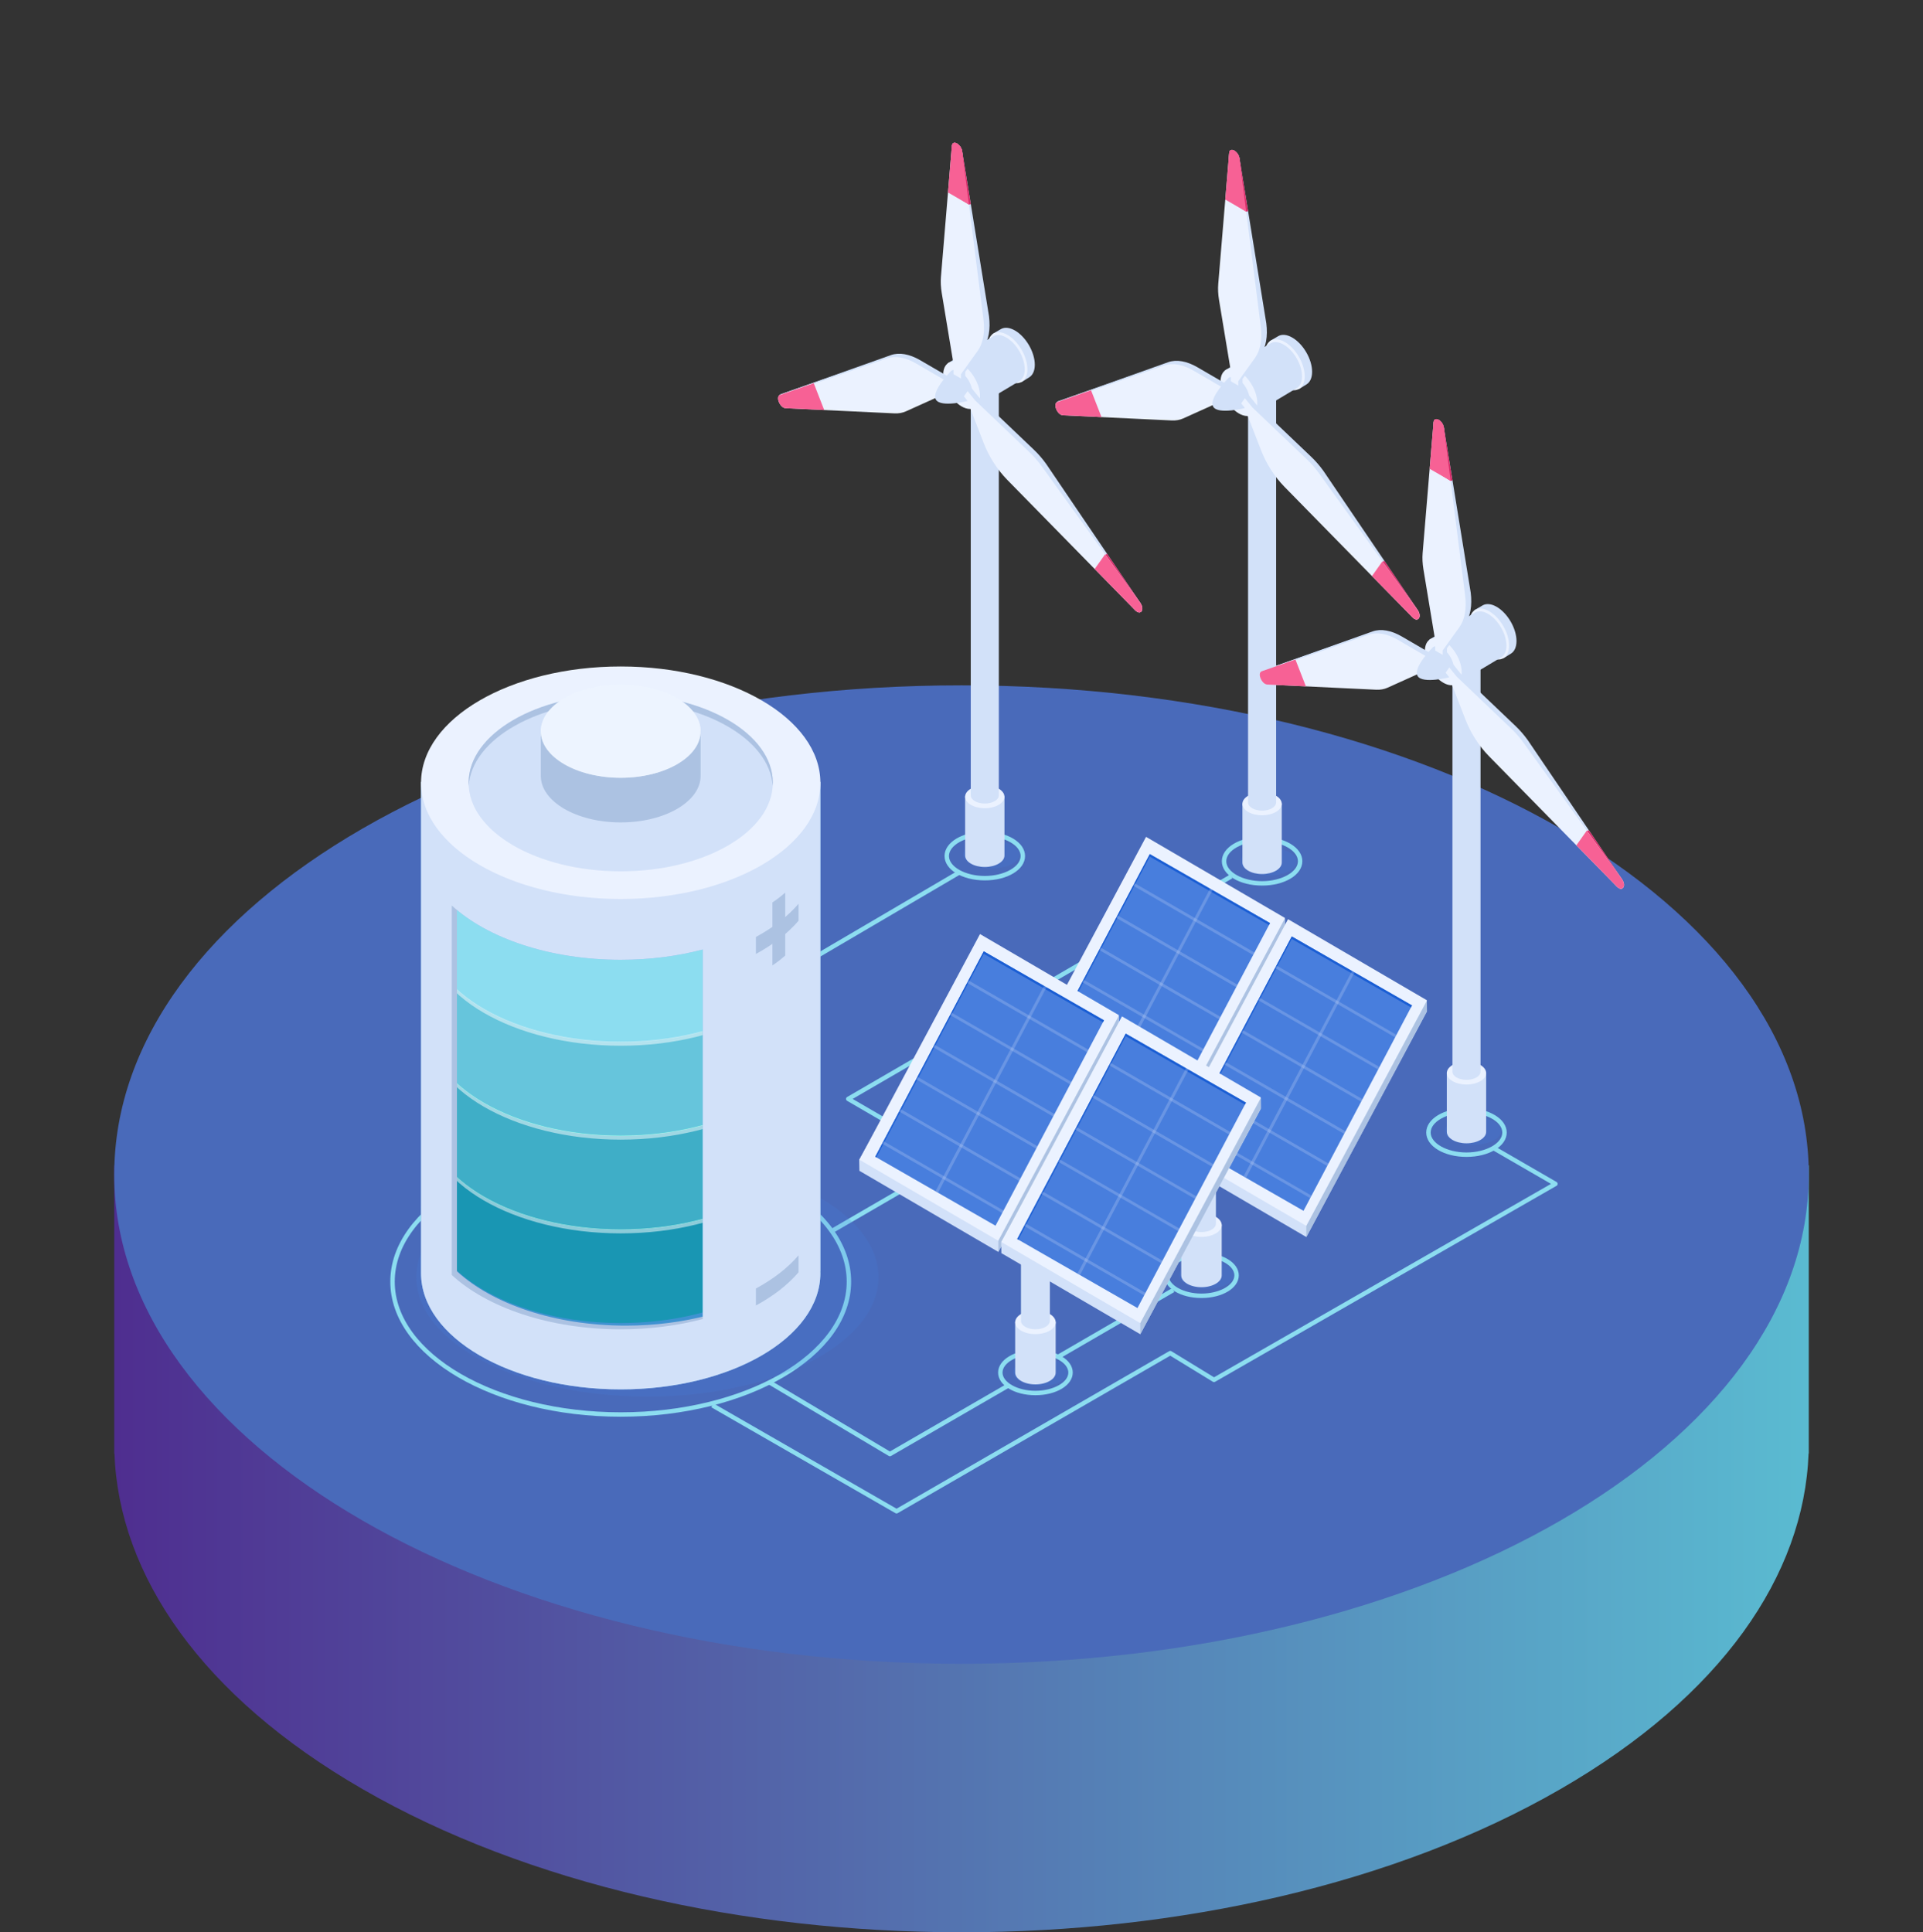 <svg id="eLoTQpnB1PD1" xmlns="http://www.w3.org/2000/svg" xmlns:xlink="http://www.w3.org/1999/xlink" viewBox="0 0 202 203" shape-rendering="geometricPrecision" text-rendering="geometricPrecision" project-id="099fd0e91c49438b8f83e7c27b5227e7" export-id="195837cebcd047ec9331a46295d22f37" cached="false">
<rect x="0" y="0" width="202" height="203" fill="#333333" stroke="none"/>
<style><![CDATA[
#eLoTQpnB1PD52_tr {animation: eLoTQpnB1PD52_tr__tr 3000ms linear infinite normal forwards}@keyframes eLoTQpnB1PD52_tr__tr { 0% {transform: translate(129.809px,41.551px) rotate(0deg)} 100% {transform: translate(129.809px,41.551px) rotate(360deg)}} #eLoTQpnB1PD88_tr {animation: eLoTQpnB1PD88_tr__tr 3000ms linear infinite normal forwards}@keyframes eLoTQpnB1PD88_tr__tr { 0% {transform: translate(151.147px,69.838px) rotate(0deg)} 100% {transform: translate(151.147px,69.838px) rotate(360deg)}} #eLoTQpnB1PD124_tr {animation: eLoTQpnB1PD124_tr__tr 3000ms linear infinite normal forwards}@keyframes eLoTQpnB1PD124_tr__tr { 0% {transform: translate(100.548px,40.9px) rotate(0deg)} 100% {transform: translate(100.548px,40.9px) rotate(360deg)}} #eLoTQpnB1PD219_ts {animation: eLoTQpnB1PD219_ts__ts 3000ms linear infinite normal forwards}@keyframes eLoTQpnB1PD219_ts__ts { 0% {transform: translate(68.007px,146.577px) scale(1,1);animation-timing-function: cubic-bezier(0.77,0,0.175,1)} 50% {transform: translate(68.007px,146.577px) scale(1,0.95);animation-timing-function: cubic-bezier(0.77,0,0.175,1)} 100% {transform: translate(68.007px,146.577px) scale(1,1)}}
]]></style>
<defs><linearGradient id="eLoTQpnB1PD5-fill" x1="190" y1="151.606" x2="0.105" y2="151.606" spreadMethod="pad" gradientUnits="userSpaceOnUse" gradientTransform="translate(0 0)"><stop id="eLoTQpnB1PD5-fill-0" offset="0%" stop-color="#5abbd1"/><stop id="eLoTQpnB1PD5-fill-1" offset="99%" stop-color="#4e268c"/></linearGradient><linearGradient id="eLoTQpnB1PD6-fill" x1="190" y1="123.394" x2="12" y2="123.394" spreadMethod="pad" gradientUnits="userSpaceOnUse" gradientTransform="translate(0 0)"><stop id="eLoTQpnB1PD6-fill-0" offset="2%" stop-color="#496aba"/><stop id="eLoTQpnB1PD6-fill-1" offset="99%" stop-color="#496aba"/></linearGradient></defs><g><g><g><path d="M27.72,122.427c3.017-2.52,6.466-4.92,10.348-7.162c34.756-20.07,91.108-20.07,125.864,0c3.885,2.244,7.333,4.642,10.349,7.162h15.719v30.268h-.021c-.465,12.787-9.148,25.494-26.047,35.252-34.756,20.071-91.108,20.071-125.864,0-16.898-9.758-25.58-22.465-26.047-35.252h-.021v-30.268h15.718.002Z" fill="url(#eLoTQpnB1PD5-fill)"/><path d="M101,174.789c-49.153,0-89-23.01-89-51.395C12,95.01,51.847,72,101,72c49.153,0,89,23.01,89,51.394c0,28.385-39.847,51.395-89,51.395Z" fill="url(#eLoTQpnB1PD6-fill)"/></g></g><g><g><g><g><path d="M65.203,148.837C51.857,148.837,41,142.471,41,134.646s10.857-14.191,24.203-14.191c13.346,0,24.203,6.366,24.203,14.191s-10.857,14.191-24.203,14.191Zm0-27.917c-13.089,0-23.737,6.157-23.737,13.726s10.648,13.726,23.737,13.726s23.738-6.157,23.738-13.726-10.649-13.726-23.738-13.726Z" fill="#8cddf0"/></g><g><path d="M126.207,136.365c-2.198,0-3.92-1.045-3.92-2.38s1.722-2.38,3.92-2.38c2.199,0,3.921,1.045,3.921,2.38s-1.722,2.38-3.921,2.38Zm0-4.295c-1.873,0-3.455.877-3.455,1.914c0,1.038,1.582,1.915,3.455,1.915s3.455-.877,3.455-1.915c0-1.037-1.582-1.914-3.455-1.914Z" fill="#8cddf0"/></g><g><path d="M108.765,146.577c-2.198,0-3.92-1.045-3.92-2.38c0-1.334,1.722-2.38,3.92-2.38c2.199,0,3.921,1.046,3.921,2.38c0,1.335-1.723,2.38-3.921,2.38Zm0-4.295c-1.873,0-3.455.878-3.455,1.915c0,1.038,1.582,1.915,3.455,1.915s3.455-.877,3.455-1.915c0-1.037-1.582-1.915-3.455-1.915Z" fill="#8cddf0"/></g><g><g><path d="M85.425,116.905l-14.543-7.564c-.075-.039-.123-.116-.126-.2-.002-.085.042-.164.115-.207L100.594,91.489l.235.402L71.469,109.123l14.17,7.369-.214.413Z" fill="#8cddf0"/></g><g><path d="M103.446,92.491c-2.37,0-4.227-1.124-4.227-2.559c0-1.435,1.857-2.559,4.227-2.559c2.371,0,4.228,1.124,4.228,2.559c0,1.435-1.857,2.559-4.228,2.559Zm0-4.653c-2.039,0-3.762.959-3.762,2.094c0,1.135,1.723,2.094,3.762,2.094c2.04,0,3.763-.959,3.763-2.094c0-1.135-1.723-2.094-3.763-2.094Z" fill="#8cddf0"/></g></g><g><path d="M154.045,121.54c-2.371,0-4.228-1.124-4.228-2.559s1.857-2.559,4.228-2.559c2.37,0,4.227,1.124,4.227,2.559s-1.857,2.559-4.227,2.559Zm0-4.653c-2.039,0-3.762.959-3.762,2.094c0,1.136,1.723,2.094,3.762,2.094s3.762-.958,3.762-2.094c0-1.135-1.723-2.094-3.762-2.094Z" fill="#8cddf0"/></g><g><path d="M132.576,93.036c-2.371,0-4.228-1.124-4.228-2.559s1.857-2.559,4.228-2.559c2.37,0,4.227,1.124,4.227,2.559s-1.857,2.559-4.227,2.559Zm0-4.653c-2.039,0-3.762.959-3.762,2.094s1.723,2.094,3.762,2.094s3.762-.959,3.762-2.094c0-1.135-1.723-2.094-3.762-2.094Z" fill="#8cddf0"/></g><g><path d="M87.51,129.52l-.234-.402l12.449-7.223-10.74-6.245c-.072-.041-.116-.118-.116-.201s.044-.16.116-.201L129.219,91.871l.234.403-39.888,23.176l10.74,6.244c.072.042.116.119.116.202s-.044.159-.116.201L87.51,129.52Z" fill="#8cddf0"/></g><g><path d="M123.118,135.333l-12.023,6.976.234.403l12.022-6.976-.233-.403Z" fill="#8cddf0"/></g><g><path d="M93.48,152.99c-.041,0-.081-.011-.117-.031l-12.671-7.544.234-.403l12.555,7.477l12.275-7.106.233.403-12.391,7.172c-.036.022-.076.032-.116.032Z" fill="#8cddf0"/></g><g><path d="M94.178,159c-.04,0-.08-.01-.116-.031L74.715,147.841l.232-.403l19.231,11.061L122.81,141.952c.074-.043.165-.041.237.002l4.48,2.74l35.395-20.32-6.086-3.52.233-.402l6.436,3.722c.072.042.116.119.116.202s-.044.16-.117.202l-35.865,20.588c-.073.043-.165.041-.237-.003l-4.479-2.739-28.628,16.545c-.036.021-.076.031-.116.031Z" fill="#8cddf0"/></g></g><g><g><g style="mix-blend-mode:multiply"><path d="M136.22,90.525c0,.803-1.327,1.453-2.964,1.453s-2.963-.65-2.963-1.453s1.327-1.453,2.963-1.453c1.637,0,2.964.65,2.964,1.453Z" opacity="0.2" fill="#487edd"/></g><g><path d="M134.641,84.396h-4.131v6.22c0,.67.925,1.208,2.066,1.208s2.066-.539,2.066-1.203v-6.226h-.001Z" fill="#d2e1f9"/><path d="M134.641,84.447c0,.664-.925,1.203-2.066,1.203-1.14,0-2.065-.539-2.065-1.203c0-.664.925-1.203,2.065-1.203c1.142,0,2.066.538,2.066,1.203Z" fill="#ebf2ff"/><path d="M134.05,40.951h-2.949v43.339h.001l-.001.012c0,.474.661.858,1.475.858s1.474-.384,1.474-.858v-.012v0-43.339Z" fill="#d2e1f9"/><path d="M134.05,40.957c0,.474-.66.858-1.474.858s-1.475-.384-1.475-.858c0-.474.661-.859,1.475-.859s1.474.384,1.474.859Z" fill="#ebf2ff"/></g><g><g><g><path d="M137.829,39.057c0,.645-.223,1.102-.585,1.324-.01.006-.715.448-.726.454-.377.211-.136-.267-.708-.597-1.151-.664-2.084-2.274-2.084-3.595c0-.653-.604-.658-.234-.876.01-.006.787-.459.798-.464.375-.203.889-.166,1.454.161c1.152.664,2.085,2.274,2.085,3.595Z" fill="#d2e1f9"/><path d="M136.45,40.86c.809-.473.8-1.992-.019-3.393s-2.139-2.154-2.948-1.681c-.808.473-.8,1.992.019,3.393s2.139,2.154,2.948,1.681Z" fill="#ebf2ff"/></g></g></g><g><g><g><path d="M136.772,39.536c0,.598-.207,1.023-.543,1.228-.01.006-4.64,2.779-4.65,2.785-.349.195-.126-.248-.656-.554-1.068-.617-1.933-2.11-1.933-3.335c0-.606-.561-.611-.217-.813.009-.006,4.706-2.789,4.716-2.794.349-.188.825-.154,1.35.149c1.067.616,1.933,2.109,1.933,3.334Z" fill="#d2e1f9"/><path d="M132.073,42.336c0,1.225-.866,1.719-1.933,1.102-1.068-.617-1.934-2.11-1.934-3.335s.866-1.719,1.934-1.102c1.067.617,1.933,2.11,1.933,3.335Z" fill="#ebf2ff"/></g></g></g></g><g id="eLoTQpnB1PD52_tr" transform="translate(129.809,41.551) rotate(0)"><g transform="translate(-129.809,-41.55)"><path d="M130.013,41.582l-.781.067-4.499,2.029c-.359.162-.764.234-1.201.213l-11.817-.325c-.588-.028-1.079-1.22-.575-1.395l11.581-4.126c.865-.302,1.945-.114,3.057.533l3.498,2.034.347-.029.39 1Z" fill="#d2e1f9"/><path d="M129.569,41.862l-.78.067-4.5,2.029c-.358.162-.763.234-1.201.213l-11.441-.543c-.588-.028-1.079-1.22-.576-1.395l11.206-3.908c.866-.302,1.946-.114,3.058.533l3.497,2.034.347-.03.39 1Z" fill="#ebf2ff"/><path d="M111.092,42.299l11.206-3.907c.865-.302,1.945-.114,3.057.533l3.498,2.034.347-.03.333.854.144-.012-.389-1-.347.03-3.498-2.034c-1.112-.647-2.192-.835-3.058-.533l-11.206,3.907c-.105.037-.165.119-.191.224.029-.028.061-.053.104-.067Z" fill="#d2e1f9"/><path d="M111.646,43.627l4.061.193-1.1-2.821-3.536,1.233c-.504.176-.012,1.368.575,1.395Z" fill="#f76195"/><g><g><g><path d="M131.273,42.013c0,.401-.138.685-.363.823-.007.004-2.964.771-3.471-.111-.514-.896,1.628-3.042,1.635-3.046.233-.127.552-.103.904.1.715.413,1.295,1.413,1.295,2.234Z" fill="#d2e1f9"/></g></g></g><path d="M129.74,39.777v-1.035l-1.243-7.502c-.099-.598-.127-1.169-.083-1.694l.706-13.466c.059-.706.99-.203,1.09.589l2.81,17.302c.172,1.36-.039,2.529-.599,3.309l-1.9,2.527v.46l-.472.24-.309-.73Z" fill="#d2e1f9"/><path d="M131.214,41.55l.78.968l5.742,5.473c.458.436.89.936,1.284,1.482l9.868,14.561c.529.734.089,1.422-.515.806L135.367,50.859c-1.038-1.058-1.906-2.415-2.458-3.842l-1.738-4.486-.396-.681.439-.299Z" fill="#d2e1f9"/><path d="M145.212,59.027l.212-.105l3.464,5.112c.529.734.089,1.422-.515.806l-4.131-4.441.97-1.373Z" fill="#d62d69"/><path d="M129.296,40.057v-1.035l-1.243-7.502c-.099-.598-.127-1.169-.083-1.694l1.145-13.741c.059-.706.99-.203,1.09.589l2.229,17.612c.172,1.36-.04,2.529-.599,3.309l-1.76,2.453v.46l-.779-.45Z" fill="#ebf2ff"/><path d="M130.909,22.232l.196-.053-.895-5.51c-.1-.792-1.031-1.295-1.09-.589l-.255,4.863l2.044,1.289Z" fill="#d62d69"/><path d="M129.115,16.085l-.406,4.877l2.2,1.27-.704-5.558c-.1-.792-1.031-1.295-1.09-.589Z" fill="#f76195"/><path d="M130.77,41.831l.78.968l5.742,5.473c.458.436.891.936,1.284,1.482l10.297,14.284c.529.734.089,1.422-.515.806L134.923,51.139c-1.037-1.058-1.906-2.415-2.458-3.842l-1.738-4.486-.347-.43.39-.55Z" fill="#ebf2ff"/><path d="M148.873,64.037l-3.654-5.069-1.1,1.551l4.24,4.324c.604.617,1.043-.072.514-.806Z" fill="#f76195"/></g></g></g><g><g><g style="mix-blend-mode:multiply"><path d="M157.689,118.811c0,.803-1.327,1.454-2.964,1.454-1.636,0-2.963-.651-2.963-1.454c0-.802,1.327-1.453,2.963-1.453c1.637,0,2.964.651,2.964,1.453Z" opacity="0.2" fill="#487edd"/></g><g><path d="M156.111,112.683h-4.132v6.22c0,.67.925,1.208,2.066,1.208s2.066-.539,2.066-1.203v-6.225v0Z" fill="#d2e1f9"/><path d="M156.111,112.734c0,.664-.925,1.203-2.066,1.203s-2.066-.539-2.066-1.203.925-1.203,2.066-1.203s2.066.539,2.066,1.203Z" fill="#ebf2ff"/><path d="M155.52,69.238h-2.949v43.338v0v.012c0,.474.66.858,1.474.858s1.475-.384,1.475-.858l-.001-.012h.001v-43.338Z" fill="#d2e1f9"/><path d="M155.52,69.244c0,.474-.661.858-1.475.858s-1.474-.384-1.474-.858.66-.859,1.474-.859s1.475.384,1.475.859Z" fill="#ebf2ff"/></g><g><g><g><path d="M159.299,67.344c0,.645-.223,1.102-.585,1.324-.011.006-.716.448-.727.454-.376.211-.136-.267-.708-.597-1.151-.664-2.084-2.274-2.084-3.595c0-.653-.604-.658-.234-.877.01-.006.787-.459.798-.464.375-.203.889-.166,1.455.161c1.152.664,2.085,2.274,2.085,3.595Z" fill="#d2e1f9"/><path d="M157.919,69.147c.809-.473.801-1.992-.018-3.393-.82-1.401-2.139-2.154-2.948-1.681-.809.473-.801,1.992.018,3.393.82,1.401,2.139,2.154,2.948,1.681Z" fill="#ebf2ff"/></g></g></g><g><g><g><path d="M158.241,67.823c0,.598-.206,1.023-.542,1.228-.011.006-4.64,2.779-4.65,2.785-.35.195-.127-.248-.657-.554-1.068-.617-1.933-2.11-1.933-3.335c0-.606-.56-.611-.217-.813.01-.005,4.707-2.789,4.717-2.794.348-.188.824-.154,1.349.149c1.068.616,1.933,2.109,1.933,3.334Z" fill="#d2e1f9"/><path d="M153.542,70.623c0,1.225-.865,1.719-1.933,1.102s-1.933-2.11-1.933-3.335c0-1.225.866-1.719,1.933-1.102c1.068.617,1.933,2.11,1.933,3.335Z" fill="#ebf2ff"/></g></g></g></g><g id="eLoTQpnB1PD88_tr" transform="translate(151.147,69.838) rotate(0)"><g transform="translate(-151.147,-69.837)"><path d="M151.482,69.869l-.781.067-4.499,2.029c-.359.162-.764.234-1.201.213l-11.817-.325c-.587-.028-1.079-1.22-.575-1.395l11.581-4.126c.866-.302,1.945-.114,3.057.533l3.498,2.034.347-.029.39 1Z" fill="#d2e1f9"/><path d="M151.039,70.149l-.781.067-4.499,2.029c-.359.162-.764.234-1.201.213l-11.442-.543c-.588-.028-1.079-1.219-.576-1.395l11.207-3.907c.865-.302,1.945-.114,3.057.533l3.498,2.034.347-.03.39 1Z" fill="#ebf2ff"/><path d="M132.561,70.586l11.206-3.908c.866-.302,1.946-.114,3.058.533l3.497,2.034.347-.03.333.854.145-.012-.39-.999-.347.03-3.498-2.034c-1.112-.647-2.191-.835-3.057-.533l-11.207,3.907c-.105.037-.164.119-.191.224.029-.028.062-.053.104-.067Z" fill="#d2e1f9"/><path d="M133.115,71.914l4.061.193-1.1-2.821-3.536,1.233c-.503.176-.012,1.368.575,1.395Z" fill="#f76195"/><g><g><g><path d="M152.742,70.3c0,.401-.138.685-.363.823-.006.004-2.963.771-3.47-.111-.515-.896,1.628-3.042,1.634-3.046.234-.127.552-.103.904.1.715.413,1.295,1.413,1.295,2.234Z" fill="#d2e1f9"/></g></g></g><path d="M151.209,68.064v-1.035l-1.242-7.502c-.099-.598-.127-1.169-.084-1.694l.707-13.466c.058-.706.989-.203,1.09.589l2.81,17.302c.172,1.361-.04,2.529-.6,3.309l-1.899,2.527v.46l-.473.24-.309-.73Z" fill="#d2e1f9"/><path d="M152.683,69.838l.781.968l5.741,5.473c.458.436.891.936,1.284,1.482l9.868,14.561c.529.734.089,1.422-.515.806L156.836,79.146c-1.037-1.058-1.905-2.415-2.458-3.842l-1.738-4.486-.396-.681.439-.299Z" fill="#d2e1f9"/><path d="M166.682,87.314l.211-.105l3.464,5.112c.529.734.089,1.422-.515.806l-4.13-4.441.97-1.373Z" fill="#d62d69"/><path d="M150.765,68.344v-1.035l-1.242-7.502c-.099-.598-.127-1.169-.084-1.694l1.145-13.741c.059-.706.99-.203,1.091.589l2.228,17.612c.172,1.361-.039,2.529-.599,3.309l-1.76,2.452v.46l-.779-.45Z" fill="#ebf2ff"/><path d="M152.378,50.519l.196-.053-.894-5.51c-.1-.792-1.031-1.295-1.09-.589l-.255,4.863l2.043,1.289Z" fill="#d62d69"/><path d="M150.584,44.372l-.406,4.877l2.2,1.27-.703-5.558c-.101-.792-1.031-1.295-1.091-.589Z" fill="#f76195"/><path d="M152.239,70.118l.781.968l5.741,5.473c.458.436.891.936,1.284,1.482L170.342,92.324c.529.734.089,1.422-.514.806L156.393,79.426c-1.038-1.058-1.906-2.415-2.459-3.842l-1.738-4.486-.347-.43.39-.55Z" fill="#ebf2ff"/><path d="M170.343,92.324l-3.655-5.069-1.1,1.551l4.24,4.324c.604.617,1.044-.072.515-.806Z" fill="#f76195"/></g></g></g><g><g><g style="mix-blend-mode:multiply"><path d="M107.09,89.782c0,.803-1.327,1.453-2.963,1.453-1.637,0-2.964-.65-2.964-1.453c0-.803,1.327-1.453,2.964-1.453c1.636,0,2.963.65,2.963,1.453Z" opacity="0.2" fill="#487edd"/></g><g><path d="M105.512,83.654h-4.131v6.22c0,.67.925,1.208,2.066,1.208c1.14,0,2.065-.539,2.065-1.203v-6.226v0Z" fill="#d2e1f9"/><path d="M105.512,83.705c0,.664-.925,1.203-2.066,1.203s-2.066-.539-2.066-1.203c0-.664.925-1.203,2.066-1.203s2.066.538,2.066,1.203Z" fill="#ebf2ff"/><path d="M104.921,40.209h-2.949v43.339h.001l-.001.012c0,.474.66.858,1.475.858.814,0,1.474-.384,1.474-.858v-.012v0-43.339Z" fill="#d2e1f9"/><path d="M104.921,40.215c0,.474-.66.859-1.474.859-.815,0-1.475-.384-1.475-.859c0-.474.66-.858,1.475-.858.814,0,1.474.384,1.474.858Z" fill="#ebf2ff"/></g><g><g><g><path d="M108.7,38.315c0,.645-.223,1.102-.585,1.324-.011.006-.715.448-.727.454-.376.211-.135-.267-.707-.597-1.151-.664-2.085-2.274-2.085-3.595c0-.653-.604-.658-.234-.877.01-.006.788-.459.798-.464.376-.203.889-.166,1.455.161c1.152.664,2.085,2.274,2.085,3.595Z" fill="#d2e1f9"/><path d="M107.321,40.118c.808-.473.8-1.992-.019-3.393-.819-1.401-2.139-2.154-2.948-1.681s-.8,1.992.019,3.393s2.139,2.154,2.948,1.681Z" fill="#ebf2ff"/></g></g></g><g><g><g><path d="M107.643,38.794c0,.598-.207,1.023-.543,1.228-.01.006-4.64,2.779-4.65,2.785-.349.196-.126-.248-.657-.554-1.067-.617-1.933-2.11-1.933-3.335c0-.606-.56-.611-.217-.813.01-.006,4.707-2.789,4.717-2.794.348-.189.824-.154,1.35.149c1.067.616,1.933,2.109,1.933,3.334Z" fill="#d2e1f9"/><path d="M102.944,41.594c0,1.225-.866,1.719-1.934,1.102-1.067-.617-1.933-2.11-1.933-3.335c0-1.225.866-1.719,1.933-1.102c1.068.617,1.934,2.11,1.934,3.335Z" fill="#ebf2ff"/></g></g></g></g><g id="eLoTQpnB1PD124_tr" transform="translate(100.548,40.9) rotate(0)"><g transform="translate(-100.548,-40.9)"><path d="M100.883,40.839l-.78.067-4.5,2.029c-.359.162-.763.234-1.201.213l-11.817-.325c-.588-.028-1.079-1.22-.576-1.395l11.581-4.126c.865-.302,1.945-.114,3.057.533l3.497,2.034.347-.029.39.999Z" fill="#d2e1f9"/><path d="M100.44,41.12l-.781.067L95.16,43.215c-.359.162-.764.234-1.201.213l-11.442-.543c-.588-.028-1.079-1.22-.576-1.395l11.206-3.907c.865-.302,1.945-.114,3.057.533l3.498,2.034.347-.03.39 1Z" fill="#ebf2ff"/><path d="M81.962,41.557l11.206-3.907c.865-.302,1.945-.114,3.057.533l3.498,2.034.348-.03.333.854.144-.012-.39-1-.347.03-3.498-2.034c-1.113-.647-2.192-.835-3.058-.533L82.05,41.4c-.105.037-.165.119-.191.224.029-.028.061-.053.104-.067Z" fill="#d2e1f9"/><path d="M82.517,42.885l4.061.193-1.1-2.821-3.536,1.233c-.503.176-.012,1.368.576,1.395Z" fill="#f76195"/><g><g><g><path d="M102.144,41.27c0,.401-.138.685-.364.823-.006.004-2.963.771-3.47-.111-.515-.896,1.628-3.042,1.635-3.046.234-.127.553-.103.904.1.716.413,1.296,1.413,1.296,2.234Z" fill="#d2e1f9"/></g></g></g><path d="M100.61,39.035v-1.035l-1.242-7.502c-.099-.598-.127-1.169-.083-1.694l.706-13.466c.059-.706.99-.203,1.09.589l2.81,17.302c.172,1.36-.04,2.529-.599,3.309l-1.9,2.527v.46l-.473.241-.309-.73Z" fill="#d2e1f9"/><path d="M102.084,40.808l.781.968l5.742,5.473c.457.436.89.936,1.284,1.482l9.867,14.561c.529.734.09,1.422-.514.806L106.238,50.117c-1.038-1.058-1.906-2.415-2.459-3.842l-1.738-4.486-.396-.681.439-.299Z" fill="#d2e1f9"/><path d="M116.083,58.285l.211-.105l3.464,5.112c.529.734.09,1.422-.514.806l-4.131-4.441.97-1.373Z" fill="#d62d69"/><path d="M100.166,39.315v-1.035l-1.242-7.502c-.099-.598-.127-1.169-.083-1.695l1.145-13.741c.058-.706.989-.203,1.09.589l2.229,17.612c.172,1.361-.04,2.529-.6,3.309l-1.759,2.453v.46l-.78-.45Z" fill="#ebf2ff"/><path d="M101.779,21.489l.197-.053-.895-5.51c-.1-.792-1.031-1.295-1.09-.589l-.255,4.863l2.043,1.289Z" fill="#d62d69"/><path d="M99.986,15.343l-.406,4.877l2.199,1.27-.703-5.558c-.101-.792-1.031-1.295-1.09-.589Z" fill="#f76195"/><path d="M101.64,41.088l.781.968l5.742,5.473c.458.436.89.936,1.284,1.482l10.297,14.284c.529.734.089,1.422-.515.806L105.794,50.397c-1.038-1.058-1.906-2.415-2.459-3.842l-1.737-4.486-.347-.43.389-.55Z" fill="#ebf2ff"/><path d="M119.744,63.295l-3.654-5.069-1.1,1.551l4.239,4.324c.604.617,1.044-.072.515-.806Z" fill="#f76195"/></g></g></g><g><g><g style="mix-blend-mode:multiply"><path style="mix-blend-mode:multiply" d="M129.638,133.933c0,.807-1.294,1.46-2.891,1.46s-2.891-.653-2.891-1.46c0-.806,1.294-1.46,2.891-1.46s2.891.654,2.891,1.46Z" opacity="0.2" fill="#487edd"/></g><g><path d="M128.334,128.653h-4.254v5.331c0,.69.952,1.245,2.127,1.245s2.127-.555,2.127-1.239v-5.337Z" fill="#d2e1f9"/><path d="M128.334,128.706c0,.684-.952,1.238-2.127,1.238s-2.127-.554-2.127-1.238.952-1.239,2.127-1.239s2.127.554,2.127,1.239Z" fill="#ebf2ff"/><path d="M127.726,112.272h-3.037v16.271v0v.012c0,.488.68.884,1.518.884.839,0,1.518-.396,1.518-.884v-.012v0-16.271h.001Z" fill="#d2e1f9"/><path d="M127.726,112.278c0,.489-.68.884-1.518.884-.839,0-1.519-.395-1.519-.884s.68-.884,1.519-.884c.838,0,1.518.396,1.518.884Z" fill="#ebf2ff"/></g></g><g><path d="M122.309,121.308l12.668-23.704-.007-1.096-14.585-7.824-12.69,22.949.021,1.155l14.593,8.52Z" fill="#d2e1f9"/><path d="M122.309,120.142l12.669-23.704-14.592-8.52-12.669,23.704l14.592,8.52Z" fill="#ebf2ff"/><path d="M133.41,96.977l-12.63-7.247L109.384,111.31l12.63,7.247L133.41,96.977Z" fill="#487edd"/><path d="M120.78,89.999l12.521,7.185.109-.206-12.63-7.247L109.384,111.31l.108.062L120.78,89.999Z" fill="#1a5ed4"/><g opacity="0.2"><path d="M115.99,115.068l11.394-21.576-.266-.153-11.396,21.58.268.149Z" fill="#ebf2ff"/></g><g opacity="0.2"><path d="M131.633,100.329l.19-.233-12.611-7.29-.191.234l12.612,7.289Z" fill="#ebf2ff"/><path d="M129.853,103.711l.19-.234-12.611-7.29-.19.234l12.611,7.29Z" fill="#ebf2ff"/><path d="M128.073,107.092l.19-.234-12.611-7.29-.19.234l12.611,7.29Z" fill="#ebf2ff"/><path d="M126.294,110.473l.19-.233-12.612-7.29-.19.233l12.612,7.29Z" fill="#ebf2ff"/><path d="M124.514,113.854l.19-.233-12.612-7.29-.19.233l12.612,7.29Z" fill="#ebf2ff"/><path d="M122.734,117.236l.19-.234-12.612-7.289-.19.233l12.612,7.29Z" fill="#ebf2ff"/></g><path d="M122.309,120.142v1.166l12.668-23.704-.007-1.096-12.661,23.634Z" fill="#acc2e2"/></g><g><path d="M137.221,129.958l12.669-23.705-.007-1.096-14.585-7.824-12.691,22.949.022,1.156l14.592,8.52Z" fill="#d2e1f9"/><path d="M137.222,128.791l12.669-23.704-14.592-8.52L122.63,120.271l14.592,8.52Z" fill="#ebf2ff"/><path d="M148.323,105.626l-12.63-7.247-11.397,21.58l12.63,7.247l11.397-21.58Z" fill="#487edd"/><path d="M135.693,98.648l12.521,7.184.109-.206-12.63-7.247-11.397,21.58.109.063l11.288-21.374Z" fill="#1a5ed4"/><g opacity="0.2"><path d="M130.903,123.717l11.394-21.575-.266-.154-11.397,21.58.269.149Z" fill="#ebf2ff"/></g><g opacity="0.2"><path d="M146.546,108.979l.19-.234-12.612-7.289-.19.233l12.612,7.29Z" fill="#ebf2ff"/><path d="M144.766,112.36l.19-.234-12.612-7.289-.19.233l12.612,7.29Z" fill="#ebf2ff"/><path d="M142.986,115.741l.19-.233-12.611-7.29-.19.234l12.611,7.289Z" fill="#ebf2ff"/><path d="M141.206,119.123l.19-.234-12.611-7.29-.19.234l12.611,7.29Z" fill="#ebf2ff"/><path d="M139.427,122.504l.19-.234-12.612-7.29-.19.234l12.612,7.29Z" fill="#ebf2ff"/><path d="M137.647,125.885l.19-.233-12.612-7.29-.19.233l12.612,7.29Z" fill="#ebf2ff"/></g><path d="M137.221,128.791v1.167l12.669-23.705-.007-1.096-12.662,23.634Z" fill="#acc2e2"/></g></g><g><g><g style="mix-blend-mode:multiply"><path style="mix-blend-mode:multiply" d="M112.196,144.146c0,.806-1.294,1.46-2.891,1.46s-2.891-.654-2.891-1.46c0-.807,1.294-1.46,2.891-1.46s2.891.653,2.891,1.46Z" opacity="0.2" fill="#487edd"/></g><g><path d="M110.892,138.865h-4.254v5.332c0,.69.952,1.244,2.127,1.244s2.127-.554,2.127-1.239v-5.337Z" fill="#d2e1f9"/><path d="M110.892,138.918c0,.684-.952,1.239-2.127,1.239s-2.127-.555-2.127-1.239.952-1.239,2.127-1.239s2.127.555,2.127,1.239Z" fill="#ebf2ff"/><path d="M110.284,122.484h-3.037v16.271v0v.012c0,.489.68.884,1.518.884.839,0,1.518-.396,1.518-.884v-.012v0-16.271h.001Z" fill="#d2e1f9"/><path d="M110.284,122.49c0,.489-.68.885-1.518.885-.839,0-1.519-.396-1.519-.885c0-.488.68-.884,1.519-.884.838,0,1.518.396,1.518.884Z" fill="#ebf2ff"/></g></g><g><path d="M104.867,131.521l12.668-23.705-.007-1.096-14.585-7.824L90.253,121.845l.022,1.156l14.592,8.52Z" fill="#d2e1f9"/><path d="M104.868,130.354l12.668-23.704-14.592-8.52L90.275,121.834l14.593,8.52Z" fill="#ebf2ff"/><path d="M115.968,107.19l-12.63-7.247L91.942,121.522l12.63,7.247l11.396-21.579Z" fill="#487edd"/><path d="M103.338,100.211l12.521,7.185.109-.206-12.63-7.247L91.942,121.522l.109.063l11.287-21.374Z" fill="#1a5ed4"/><g opacity="0.2"><path d="M98.548,125.28l11.394-21.576-.266-.153-11.396,21.58.269.149Z" fill="#ebf2ff"/></g><g opacity="0.2"><path d="M114.191,110.542l.19-.234-12.611-7.29-.191.234l12.612,7.29Z" fill="#ebf2ff"/><path d="M112.411,113.923l.19-.233-12.611-7.29-.19.233l12.611,7.29Z" fill="#ebf2ff"/><path d="M110.631,117.304l.19-.233-12.611-7.29-.19.233l12.611,7.29Z" fill="#ebf2ff"/><path d="M108.852,120.686l.19-.234-12.612-7.29-.19.234l12.612,7.29Z" fill="#ebf2ff"/><path d="M107.072,124.067l.19-.234-12.612-7.29-.19.234l12.612,7.29Z" fill="#ebf2ff"/><path d="M105.292,127.448l.19-.234-12.612-7.289-.19.233l12.611,7.29Z" fill="#ebf2ff"/></g><path d="M104.867,130.354v1.167l12.668-23.704-.007-1.097-12.661,23.634Z" fill="#acc2e2"/></g><g><path d="M119.779,140.17l12.669-23.704-.007-1.096-14.585-7.824-12.691,22.949.022,1.155l14.592,8.52Z" fill="#d2e1f9"/><path d="M119.78,139.004l12.669-23.705-14.592-8.52-12.669,23.705l14.592,8.52Z" fill="#ebf2ff"/><path d="M130.881,115.839l-12.63-7.247-11.397,21.58l12.63,7.247l11.397-21.58Z" fill="#487edd"/><path d="M118.251,108.86l12.521,7.185.109-.206-12.63-7.247-11.397,21.58.109.062l11.288-21.374Z" fill="#1a5ed4"/><g opacity="0.2"><path d="M113.461,133.929l11.394-21.575-.266-.153-11.397,21.579.269.149Z" fill="#ebf2ff"/></g><g opacity="0.2"><path d="M129.104,119.191l.19-.233-12.612-7.29-.19.233l12.612,7.29Z" fill="#ebf2ff"/><path d="M127.324,122.572l.19-.233-12.612-7.29-.19.234l12.612,7.289Z" fill="#ebf2ff"/><path d="M125.544,125.954l.19-.234-12.611-7.29-.19.234l12.611,7.29Z" fill="#ebf2ff"/><path d="M123.764,129.335l.19-.233-12.611-7.29-.19.233l12.611,7.29Z" fill="#ebf2ff"/><path d="M121.985,132.716l.19-.233-12.612-7.29-.19.233l12.612,7.29Z" fill="#ebf2ff"/><path d="M120.205,136.098l.19-.234-12.612-7.29-.19.234l12.612,7.29Z" fill="#ebf2ff"/></g><path d="M119.779,139.004v1.166l12.669-23.705-.007-1.095-12.662,23.634Z" fill="#acc2e2"/></g></g><g id="eLoTQpnB1PD219_ts" transform="translate(68.007,146.577) scale(1,1)"><g transform="translate(-68.007,-146.577)"><path style="mix-blend-mode:multiply" d="M68.007,146.724c13.405,0,24.272-5.617,24.272-12.547c0-6.929-10.867-12.546-24.272-12.546s-24.272,5.617-24.272,12.546c0,6.93,10.867,12.547,24.272,12.547Z" opacity="0.2" fill="#487edd"/><path d="M65.202,139.652c11.584,0,20.975-5.468,20.975-12.214s-9.391-12.214-20.975-12.214c-11.584,0-20.975,5.468-20.975,12.214s9.391,12.214,20.975,12.214Z" fill="#3f92d1"/><g><path d="M85.578,117.251h-40.751v9.712c0,0,0,.109,0,.164c0,6.553,9.122,11.865,20.375,11.865c11.253,0,20.375-5.312,20.375-11.865c0-.055-.006-.109-.007-.164h.007v-9.712h-0Z" fill="#1996b3"/><path d="M65.202,129.198c11.253,0,20.376-5.312,20.376-11.865s-9.123-11.865-20.376-11.865-20.375,5.312-20.375,11.865s9.122,11.865,20.375,11.865Z" fill="#3ecfcd"/><path d="M65.202,129.151c-11.131,0-20.171-5.198-20.366-11.653-.002.071-.009.141-.009.212c0,6.553,9.122,11.865,20.375,11.865s20.376-5.312,20.376-11.865c0-.071-.007-.141-.009-.212-.196,6.455-9.235,11.653-20.366,11.653Z" opacity="0.5" fill="#fff"/></g><g><path d="M85.578,107.403h-40.751v9.712c0,0,0,.108,0,.163c0,6.553,9.122,11.865,20.375,11.865c11.253,0,20.375-5.312,20.375-11.865c0-.055-.006-.109-.007-.163h.007v-9.712h-0Z" fill="#3faec7"/><path d="M65.202,119.35c11.253,0,20.376-5.312,20.376-11.865s-9.123-11.865-20.376-11.865-20.375,5.312-20.375,11.865s9.122,11.865,20.375,11.865Z" fill="#59dedc"/><path d="M65.202,119.303c-11.131,0-20.171-5.198-20.366-11.653-.002.071-.009.141-.009.212c0,6.553,9.122,11.865,20.375,11.865s20.376-5.312,20.376-11.865c0-.071-.007-.141-.009-.212-.196,6.454-9.235,11.653-20.366,11.653Z" opacity="0.5" fill="#fff"/></g><g><path d="M85.578,97.539h-40.751v9.712c0,0,0,.109,0,.164c0,6.553,9.122,11.865,20.375,11.865c11.253,0,20.375-5.312,20.375-11.865c0-.055-.006-.109-.007-.164h.007v-9.712h-0Z" fill="#66c5dc"/><path d="M65.202,109.486c11.253,0,20.376-5.312,20.376-11.865c0-6.553-9.123-11.865-20.376-11.865s-20.375,5.312-20.375,11.865c0,6.553,9.122,11.865,20.375,11.865Z" fill="#8cddf0"/><path d="M65.202,109.439c-11.131,0-20.171-5.199-20.366-11.653-.002.071-.009.141-.009.212c0,6.553,9.122,11.865,20.375,11.865s20.376-5.312,20.376-11.865c0-.071-.007-.141-.009-.212-.196,6.454-9.235,11.653-20.366,11.653Z" opacity="0.5" fill="#fff"/></g><path d="M86.177,82.148h-41.95v51.435c0,0,0,.112,0,.168c0,6.746,9.391,12.214,20.975,12.214c11.584,0,20.975-5.468,20.975-12.214c0-.056-.006-.112-.007-.168h.007v-51.435ZM73.823,138.572c-2.63.692-5.547,1.08-8.62,1.08-7.474,0-14.031-2.278-17.746-5.705v-38.819c3.715,3.427,10.271,5.705,17.746,5.705c3.074,0,5.99-.388,8.62-1.079v38.818Z" fill="#72b5e8"/><path d="M80.802,81.76h-36.031v51.435c0,0,0,.112,0,.169c0,6.745,9.391,12.214,20.975,12.214s15.056-5.469,15.056-12.214c0-.057-.006-.113-.007-.169h.007v-51.435ZM74.365,138.184c-2.63.692-5.547,1.08-8.62,1.08-7.474,0-14.031-2.278-17.746-5.705v-38.819c3.715,3.428,10.271,5.705,17.746,5.705c3.074,0,5.99-.388,8.62-1.079v38.818Z" fill="#acc2e2"/><path d="M86.177,82.148h-41.95v51.435c0,0,0,.112,0,.168c0,6.746,9.391,12.214,20.975,12.214c11.584,0,20.975-5.468,20.975-12.214c0-.056-.006-.112-.007-.168h.007v-51.435ZM73.823,138.572c-2.63.692-5.547,1.08-8.62,1.08-7.474,0-14.031-2.278-17.746-5.705v-38.819c3.715,3.427,10.271,5.705,17.746,5.705c3.074,0,5.99-.388,8.62-1.079v38.818Z" fill="#d2e1f9"/><g><path d="M65.202,94.446c11.584,0,20.975-5.468,20.975-12.214c0-6.746-9.391-12.214-20.975-12.214-11.584,0-20.975,5.468-20.975,12.214c0,6.746,9.391,12.214,20.975,12.214Z" fill="#ebf2ff"/><path d="M65.202,91.538c8.826,0,15.98-4.166,15.98-9.306c0-5.139-7.154-9.306-15.98-9.306-8.825,0-15.98,4.166-15.98,9.306c0,5.139,7.154,9.306,15.98,9.306Z" fill="#d2e1f9"/><path d="M65.202,73.624c8.624,0,15.649,3.979,15.965,8.957.007-.116.015-.232.015-.349c0-5.139-7.154-9.306-15.98-9.306-8.825,0-15.98,4.166-15.98,9.306c0,.117.008.233.015.349.316-4.977,7.341-8.957,15.965-8.957Z" fill="#acc2e2"/></g><g><path d="M73.596,76.789h-16.787v4.658c0,0,0,.045,0,.067c0,2.7,3.758,4.888,8.394,4.888s8.394-2.188,8.394-4.888c0-.023-.002-.045-.003-.067h.003v-4.658h-.001Z" fill="#acc2e2"/><path d="M65.202,81.711c4.636,0,8.394-2.188,8.394-4.888c0-2.699-3.758-4.888-8.394-4.888-4.636,0-8.394,2.188-8.394,4.888c0,2.7,3.758,4.888,8.394,4.888Z" fill="#f0f8ff"/><path d="M65.202,81.711c4.636,0,8.394-2.188,8.394-4.888c0-2.699-3.758-4.888-8.394-4.888-4.636,0-8.394,2.188-8.394,4.888c0,2.7,3.758,4.888,8.394,4.888Z" opacity="0.6" fill="#ebf2ff"/></g><path d="M81.138,94.81v6.615c.49-.326.939-.672,1.344-1.037v-6.615c-.405.365-.854.711-1.344,1.036Z" fill="#acc2e2"/><path d="M83.884,94.949c-1.125,1.315-2.649,2.494-4.478,3.485v1.783c1.829-.991,3.353-2.17,4.478-3.485v-1.783Z" fill="#acc2e2"/><path d="M83.884,131.881c-1.125,1.315-2.649,2.494-4.478,3.485v1.784c1.829-.991,3.353-2.17,4.478-3.486v-1.783Z" fill="#acc2e2"/></g></g></g></g></g></svg>
